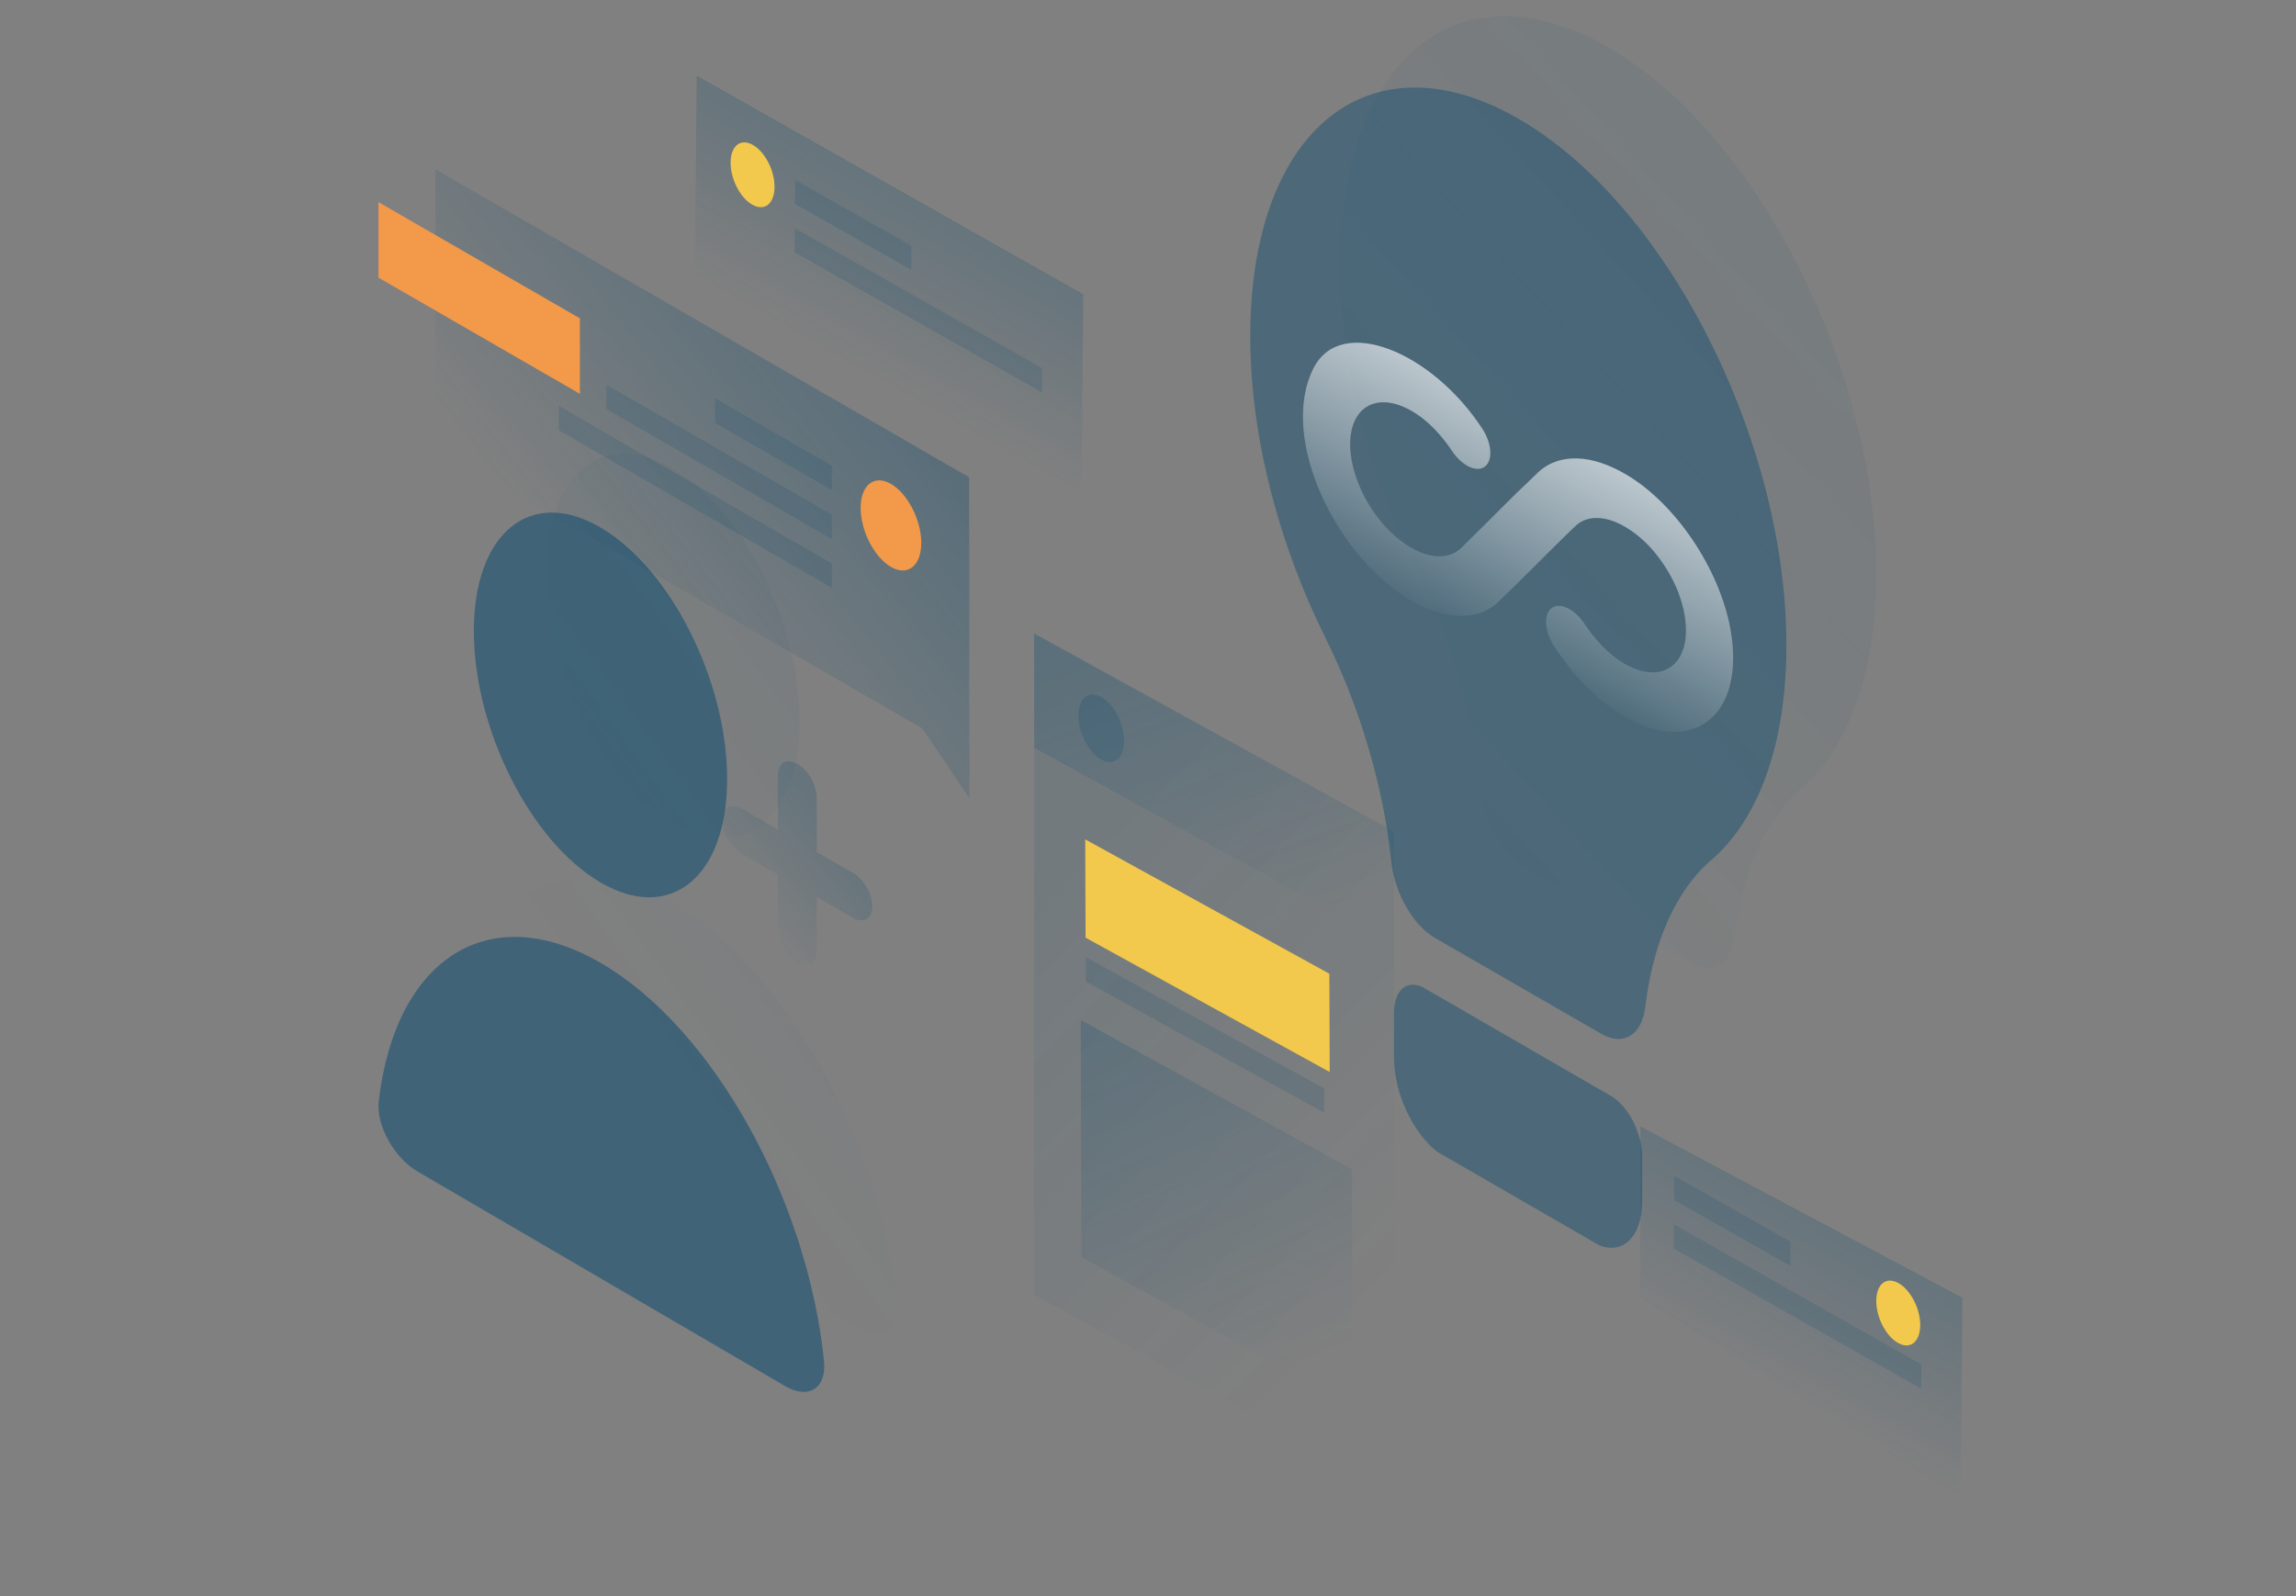 <?xml version="1.0" encoding="UTF-8"?>
<svg xmlns="http://www.w3.org/2000/svg" width="1280" height="890" viewBox="0 0 1280 890" fill="none">
  <rect x="0" y="0" width="1280" height="890" fill="#808080" stroke="none"/>
  <g clip-path="url(#clip0_5088_913)">
    <path opacity="0.07" d="M1004.01 439.811C1030.01 417.511 1046.01 376.011 1046.01 320.011C1046.01 205.011 978.607 72.811 895.607 25.811C812.507 -21.289 746.307 33.911 747.107 149.811C747.507 204.911 763.307 264.011 788.807 315.411C808.507 355.011 821.407 399.211 825.707 440.311C827.407 457.911 837.907 476.111 850.007 483.111L942.807 536.611C955.007 543.711 965.407 537.311 967.307 521.811C971.507 485.711 984.207 456.911 1004.01 439.811Z" fill="url(#paint0_linear_5088_913)"></path>
    <path opacity="0.4" d="M953.907 479.611C979.907 457.311 995.907 415.811 995.907 359.811C995.907 244.811 928.507 112.611 845.507 65.611C762.307 18.511 696.207 73.711 697.007 189.611C697.407 244.711 713.207 303.811 738.707 355.211C758.407 394.811 771.307 439.011 775.607 480.111C777.307 497.711 787.807 515.911 799.907 522.911L892.707 576.411C904.907 583.511 915.307 577.111 917.207 561.611C921.507 525.511 934.207 496.611 953.907 479.611Z" fill="url(#paint1_linear_5088_913)"></path>
    <path opacity="0.4" d="M915.507 669.611V645.011C915.507 631.811 907.907 616.911 898.407 611.211L794.207 551.011C784.707 545.511 777.107 551.711 777.107 564.911V589.511C777.107 609.311 787.507 631.311 801.107 642.111L891.707 694.411C905.107 699.511 915.507 689.211 915.507 669.611Z" fill="url(#paint2_linear_5088_913)"></path>
    <path opacity="0.2" d="M603.9 164.1L388.4 42.2L387.4 153.9L602.9 275.8L603.9 164.1Z" fill="url(#paint3_linear_5088_913)"></path>
    <path opacity="0.15" d="M443.3 100.3L508.1 137L508 150.4L443.2 113.7L443.3 100.3Z" fill="url(#paint4_linear_5088_913)"></path>
    <path opacity="0.15" d="M443.1 127.2L581.1 205.3L581 218.9L443 140.8L443.1 127.2Z" fill="url(#paint5_linear_5088_913)"></path>
    <path d="M431.8 104.4C431.7 113.6 426.2 118 419.4 114.1C412.6 110.3 407.2 99.7 407.3 90.5C407.4 81.3 412.9 76.9 419.7 80.8C426.5 84.6 431.9 95.2 431.8 104.4Z" fill="#F2C94C"></path>
    <path opacity="0.2" d="M1094 723.587L914.5 628V723.587L1093.1 835L1094 723.587Z" fill="url(#paint6_linear_5088_913)"></path>
    <path opacity="0.15" d="M933.4 655.7L998.2 692.4L998.1 705.8L933.3 669.1L933.4 655.7Z" fill="url(#paint7_linear_5088_913)"></path>
    <path opacity="0.15" d="M933.2 682.6L1071.2 760.7L1071.1 774.3L933.1 696.2L933.2 682.6Z" fill="url(#paint8_linear_5088_913)"></path>
    <path d="M1070.5 739.024C1070.4 748.224 1064.9 752.624 1058.1 748.724C1051.3 744.924 1045.9 734.324 1046 725.124C1046.1 715.924 1051.6 711.524 1058.4 715.424C1065.2 719.224 1070.6 729.824 1070.5 739.024Z" fill="#F2C94C"></path>
    <path opacity="0.1" d="M576.5 353.2L777.2 463.7L777.3 832.4L576.6 722L576.5 353.2Z" fill="url(#paint9_linear_5088_913)"></path>
    <path opacity="0.2" d="M602.5 568.7L753.8 652L754.2 784.2L602.9 700.9L602.5 568.7Z" fill="url(#paint10_linear_5088_913)"></path>
    <path opacity="0.15" d="M605.2 480.7L675.2 519.2V532.8L605.2 494.3V480.7Z" fill="url(#paint11_linear_5088_913)"></path>
    <path opacity="0.15" d="M605.5 507.7L675.5 546.2V559.8L605.5 521.3V507.7Z" fill="url(#paint12_linear_5088_913)"></path>
    <path opacity="0.15" d="M605.4 533.7L738.2 606.8V620.4L605.4 547.3V533.7Z" fill="url(#paint13_linear_5088_913)"></path>
    <path opacity="0.2" d="M576.5 353.2L777.2 463.7L777.4 527.4L576.6 417L576.5 353.2Z" fill="url(#paint14_linear_5088_913)"></path>
    <path opacity="0.2" d="M626.7 413.1C626.7 422.7 621 427.4 614 423.5C607 419.6 601.2 408.7 601.2 399C601.2 389.4 606.9 384.7 613.9 388.6C621 392.5 626.7 403.5 626.7 413.1Z" fill="url(#paint15_linear_5088_913)"></path>
    <path d="M605.2 522.8L605 468L741.1 542.9L741.3 597.7L605.2 522.8Z" fill="#F2C94C"></path>
    <path opacity="0.3" d="M540.3 266.1L242.7 94.4L242.8 249.5L514.1 406.1L540.4 445L540.3 266.1Z" fill="url(#paint16_linear_5088_913)"></path>
    <path d="M211 154.8V112.7L323.3 177.5V219.6L211 154.8Z" fill="#F2994A"></path>
    <path opacity="0.15" d="M463.8 259.7L398.6 222.1V235.7L463.8 273.3V259.7Z" fill="url(#paint17_linear_5088_913)"></path>
    <path opacity="0.15" d="M463.8 287L338.1 214.5V228.1L463.8 300.6V287Z" fill="url(#paint18_linear_5088_913)"></path>
    <path opacity="0.15" d="M463.8 314.2L311.5 226.3V239.9L463.8 327.8V314.2Z" fill="url(#paint19_linear_5088_913)"></path>
    <path d="M479.8 283.2C479.8 296 487.4 310.7 496.7 316.1C506 321.5 513.6 315.5 513.6 302.7C513.6 289.9 506 275.2 496.7 269.8C487.4 264.4 479.8 270.4 479.8 283.2Z" fill="#F2994A"></path>
    <path opacity="0.2" d="M444.5 425.9C450.5 429.3 455.3 437.7 455.3 444.6V475.1L475.5 486.7C481.5 490.1 486.3 498.5 486.3 505.4C486.3 512.3 481.5 515.1 475.5 511.7L455.3 500.1V530.6C455.3 537.5 450.5 540.3 444.5 536.9C438.5 533.5 433.7 525.1 433.7 518.2V487.7L413.5 476C407.5 472.6 402.7 464.2 402.7 457.3C402.7 450.4 407.5 447.6 413.5 451L433.7 462.6V432.1C433.7 425.3 438.5 422.5 444.5 425.9Z" fill="url(#paint20_linear_5088_913)"></path>
    <g clip-path="url(#clip1_5088_913)">
      <path d="M907.13 264.899C887.029 252.834 869.446 252.906 858.205 262.671C858.205 262.671 845.592 274.864 845.589 274.767C845.589 274.767 829.686 290.464 829.772 290.51L816.095 304.05L815.023 305.103C807.202 313.07 792.975 312.175 777.66 298.861C771.925 293.824 766.701 287.413 762.519 280.279C758.337 273.145 755.344 265.541 753.846 258.24C752.513 251.897 752.322 245.947 753.287 240.835C754.252 235.722 756.348 231.579 759.419 228.715C762.489 225.851 766.455 224.34 771.019 224.294C775.584 224.249 780.629 225.671 785.779 228.454C796.157 234.087 804.008 243.253 809.465 251.408C815.275 260.139 823.915 263.963 828.366 259.648C832.24 255.885 831.499 247.021 826.562 239.341C798.712 196.336 747.591 174.934 732.245 205.358C712.32 244.835 746.069 312.774 788.612 335.866C807.31 346.016 823.786 345.631 834.449 336.418L837.993 332.957C837.993 332.957 846.974 324.081 846.977 324.178C846.977 324.178 862.88 308.481 862.794 308.435L876.721 294.743L877.711 293.838C884.87 286.376 897.563 286.824 911.798 297.627C924.395 307.254 935.067 324.009 938.528 339.831C944.866 368.562 928.493 382.465 906.792 370.686C896.586 365.146 888.735 355.98 883.275 347.728C881.897 345.659 880.3 343.796 878.583 342.252C876.865 340.708 875.065 339.518 873.293 338.754C871.521 337.991 869.815 337.67 868.281 337.813C866.747 337.956 865.418 338.559 864.377 339.585C860.338 343.547 861.339 352.649 866.625 360.711C874.815 373.138 888.713 390.394 907.582 400.637C943.606 420.191 971.39 399.789 965.392 355.087C960.764 320.649 935.736 282.061 907.13 264.899Z" fill="url(#paint21_linear_5088_913)"></path>
    </g>
    <path opacity="0.5" d="M335.263 537.097C272.363 500.397 220.363 534.697 211.163 613.897C209.563 627.597 219.963 645.697 232.663 653.097L437.863 772.897C450.563 780.297 460.963 774.297 459.363 758.697C450.163 668.997 398.063 573.797 335.263 537.097Z" fill="url(#paint22_linear_5088_913)"></path>
    <path opacity="0.5" d="M405.363 434.296C405.363 488.996 373.763 514.796 334.763 491.996C295.763 469.196 264.163 406.496 264.163 351.796C264.163 297.096 295.763 271.296 334.763 294.096C373.763 316.896 405.363 379.596 405.363 434.296Z" fill="url(#paint23_linear_5088_913)"></path>
    <path opacity="0.07" d="M375.663 504.297C312.763 467.597 260.763 501.897 251.563 581.097C249.963 594.797 260.363 612.897 273.063 620.297L478.263 740.097C490.963 747.497 501.363 741.497 499.763 725.897C490.563 636.197 438.563 540.997 375.663 504.297Z" fill="url(#paint24_linear_5088_913)"></path>
    <path opacity="0.07" d="M445.763 401.497C445.763 456.197 414.163 481.997 375.163 459.197C336.163 436.397 304.563 373.697 304.563 318.997C304.563 264.297 336.163 238.497 375.163 261.297C414.163 284.097 445.763 346.797 445.763 401.497Z" fill="url(#paint25_linear_5088_913)"></path>
  </g>
  <defs>
    <linearGradient id="paint0_linear_5088_913" x1="1013.87" y1="155.328" x2="707.829" y2="433.983" gradientUnits="userSpaceOnUse">
      <stop stop-color="#02476E"></stop>
      <stop offset="1" stop-color="#02476E" stop-opacity="0"></stop>
    </linearGradient>
    <linearGradient id="paint1_linear_5088_913" x1="963.855" y1="195.109" x2="657.81" y2="473.763" gradientUnits="userSpaceOnUse">
      <stop stop-color="#02476E"></stop>
      <stop offset="1" stop-color="#02476E"></stop>
    </linearGradient>
    <linearGradient id="paint2_linear_5088_913" x1="1122.23" y1="369.003" x2="816.188" y2="647.658" gradientUnits="userSpaceOnUse">
      <stop stop-color="#02476E"></stop>
      <stop offset="1" stop-color="#02476E"></stop>
    </linearGradient>
    <linearGradient id="paint3_linear_5088_913" x1="519.692" y1="116.465" x2="471.583" y2="201.484" gradientUnits="userSpaceOnUse">
      <stop stop-color="#02476E"></stop>
      <stop offset="1" stop-color="#02476E" stop-opacity="0"></stop>
    </linearGradient>
    <linearGradient id="paint4_linear_5088_913" x1="475.65" y1="100.3" x2="475.65" y2="150.4" gradientUnits="userSpaceOnUse">
      <stop stop-color="#02476E"></stop>
      <stop offset="1" stop-color="#02476E"></stop>
    </linearGradient>
    <linearGradient id="paint5_linear_5088_913" x1="512.05" y1="127.2" x2="512.05" y2="218.9" gradientUnits="userSpaceOnUse">
      <stop stop-color="#02476E"></stop>
      <stop offset="1" stop-color="#02476E"></stop>
    </linearGradient>
    <linearGradient id="paint6_linear_5088_913" x1="1009.64" y1="676.083" x2="961.785" y2="761.103" gradientUnits="userSpaceOnUse">
      <stop stop-color="#02476E"></stop>
      <stop offset="1" stop-color="#02476E" stop-opacity="0"></stop>
    </linearGradient>
    <linearGradient id="paint7_linear_5088_913" x1="965.75" y1="655.7" x2="965.75" y2="705.8" gradientUnits="userSpaceOnUse">
      <stop stop-color="#02476E"></stop>
      <stop offset="1" stop-color="#02476E"></stop>
    </linearGradient>
    <linearGradient id="paint8_linear_5088_913" x1="1002.15" y1="682.6" x2="1002.15" y2="774.3" gradientUnits="userSpaceOnUse">
      <stop stop-color="#02476E"></stop>
      <stop offset="1" stop-color="#02476E"></stop>
    </linearGradient>
    <linearGradient id="paint9_linear_5088_913" x1="577.693" y1="496.585" x2="788.159" y2="700.833" gradientUnits="userSpaceOnUse">
      <stop stop-color="#02476E"></stop>
      <stop offset="1" stop-color="#02476E" stop-opacity="0"></stop>
    </linearGradient>
    <linearGradient id="paint10_linear_5088_913" x1="629.18" y1="571.613" x2="719.33" y2="763.852" gradientUnits="userSpaceOnUse">
      <stop stop-color="#02476E"></stop>
      <stop offset="1" stop-color="#02476E" stop-opacity="0"></stop>
    </linearGradient>
    <linearGradient id="paint11_linear_5088_913" x1="640.2" y1="480.7" x2="640.2" y2="532.8" gradientUnits="userSpaceOnUse">
      <stop stop-color="#02476E"></stop>
      <stop offset="1" stop-color="#02476E"></stop>
    </linearGradient>
    <linearGradient id="paint12_linear_5088_913" x1="640.5" y1="507.7" x2="640.5" y2="559.8" gradientUnits="userSpaceOnUse">
      <stop stop-color="#02476E"></stop>
      <stop offset="1" stop-color="#02476E"></stop>
    </linearGradient>
    <linearGradient id="paint13_linear_5088_913" x1="671.8" y1="533.7" x2="671.8" y2="620.4" gradientUnits="userSpaceOnUse">
      <stop stop-color="#02476E"></stop>
      <stop offset="1" stop-color="#02476E"></stop>
    </linearGradient>
    <linearGradient id="paint14_linear_5088_913" x1="644.58" y1="353.016" x2="707.377" y2="522.634" gradientUnits="userSpaceOnUse">
      <stop stop-color="#02476E"></stop>
      <stop offset="1" stop-color="#02476E" stop-opacity="0"></stop>
    </linearGradient>
    <linearGradient id="paint15_linear_5088_913" x1="613.95" y1="387.227" x2="613.95" y2="424.873" gradientUnits="userSpaceOnUse">
      <stop stop-color="#02476E"></stop>
      <stop offset="1" stop-color="#02476E"></stop>
    </linearGradient>
    <linearGradient id="paint16_linear_5088_913" x1="475.364" y1="203.994" x2="321.713" y2="324.298" gradientUnits="userSpaceOnUse">
      <stop stop-color="#02476E"></stop>
      <stop offset="1" stop-color="#02476E" stop-opacity="0"></stop>
    </linearGradient>
    <linearGradient id="paint17_linear_5088_913" x1="431.2" y1="222.1" x2="431.2" y2="273.3" gradientUnits="userSpaceOnUse">
      <stop stop-color="#02476E"></stop>
      <stop offset="1" stop-color="#02476E"></stop>
    </linearGradient>
    <linearGradient id="paint18_linear_5088_913" x1="400.95" y1="214.5" x2="400.95" y2="300.6" gradientUnits="userSpaceOnUse">
      <stop stop-color="#02476E"></stop>
      <stop offset="1" stop-color="#02476E"></stop>
    </linearGradient>
    <linearGradient id="paint19_linear_5088_913" x1="387.65" y1="226.3" x2="387.65" y2="327.8" gradientUnits="userSpaceOnUse">
      <stop stop-color="#02476E"></stop>
      <stop offset="1" stop-color="#02476E"></stop>
    </linearGradient>
    <linearGradient id="paint20_linear_5088_913" x1="465.392" y1="464.925" x2="413.034" y2="506.245" gradientUnits="userSpaceOnUse">
      <stop stop-color="#02476E"></stop>
      <stop offset="1" stop-color="#02476E" stop-opacity="0"></stop>
    </linearGradient>
    <linearGradient id="paint21_linear_5088_913" x1="844.477" y1="230.797" x2="787.63" y2="335.526" gradientUnits="userSpaceOnUse">
      <stop stop-color="white" stop-opacity="0.63"></stop>
      <stop offset="1" stop-color="white" stop-opacity="0.03"></stop>
    </linearGradient>
    <linearGradient id="paint22_linear_5088_913" x1="594.739" y1="477.248" x2="339.294" y2="663.588" gradientUnits="userSpaceOnUse">
      <stop stop-color="#02476E"></stop>
      <stop offset="1" stop-color="#02476E"></stop>
    </linearGradient>
    <linearGradient id="paint23_linear_5088_913" x1="464.56" y1="298.382" x2="209.116" y2="484.721" gradientUnits="userSpaceOnUse">
      <stop stop-color="#02476E"></stop>
      <stop offset="1" stop-color="#02476E"></stop>
    </linearGradient>
    <linearGradient id="paint24_linear_5088_913" x1="635.156" y1="444.437" x2="379.711" y2="630.776" gradientUnits="userSpaceOnUse">
      <stop stop-color="#02476E"></stop>
      <stop offset="1" stop-color="#02476E" stop-opacity="0"></stop>
    </linearGradient>
    <linearGradient id="paint25_linear_5088_913" x1="504.977" y1="265.57" x2="249.533" y2="451.909" gradientUnits="userSpaceOnUse">
      <stop stop-color="#02476E"></stop>
      <stop offset="1" stop-color="#02476E" stop-opacity="0"></stop>
    </linearGradient>
    <clipPath id="clip0_5088_913">
      <rect width="1280" height="890" fill="white"></rect>
    </clipPath>
    <clipPath id="clip1_5088_913">
      <rect width="312.298" height="312.298" fill="white" transform="matrix(0.879 0.477 0.026 1 705.117 68.603)"></rect>
    </clipPath>
  </defs>
</svg>
